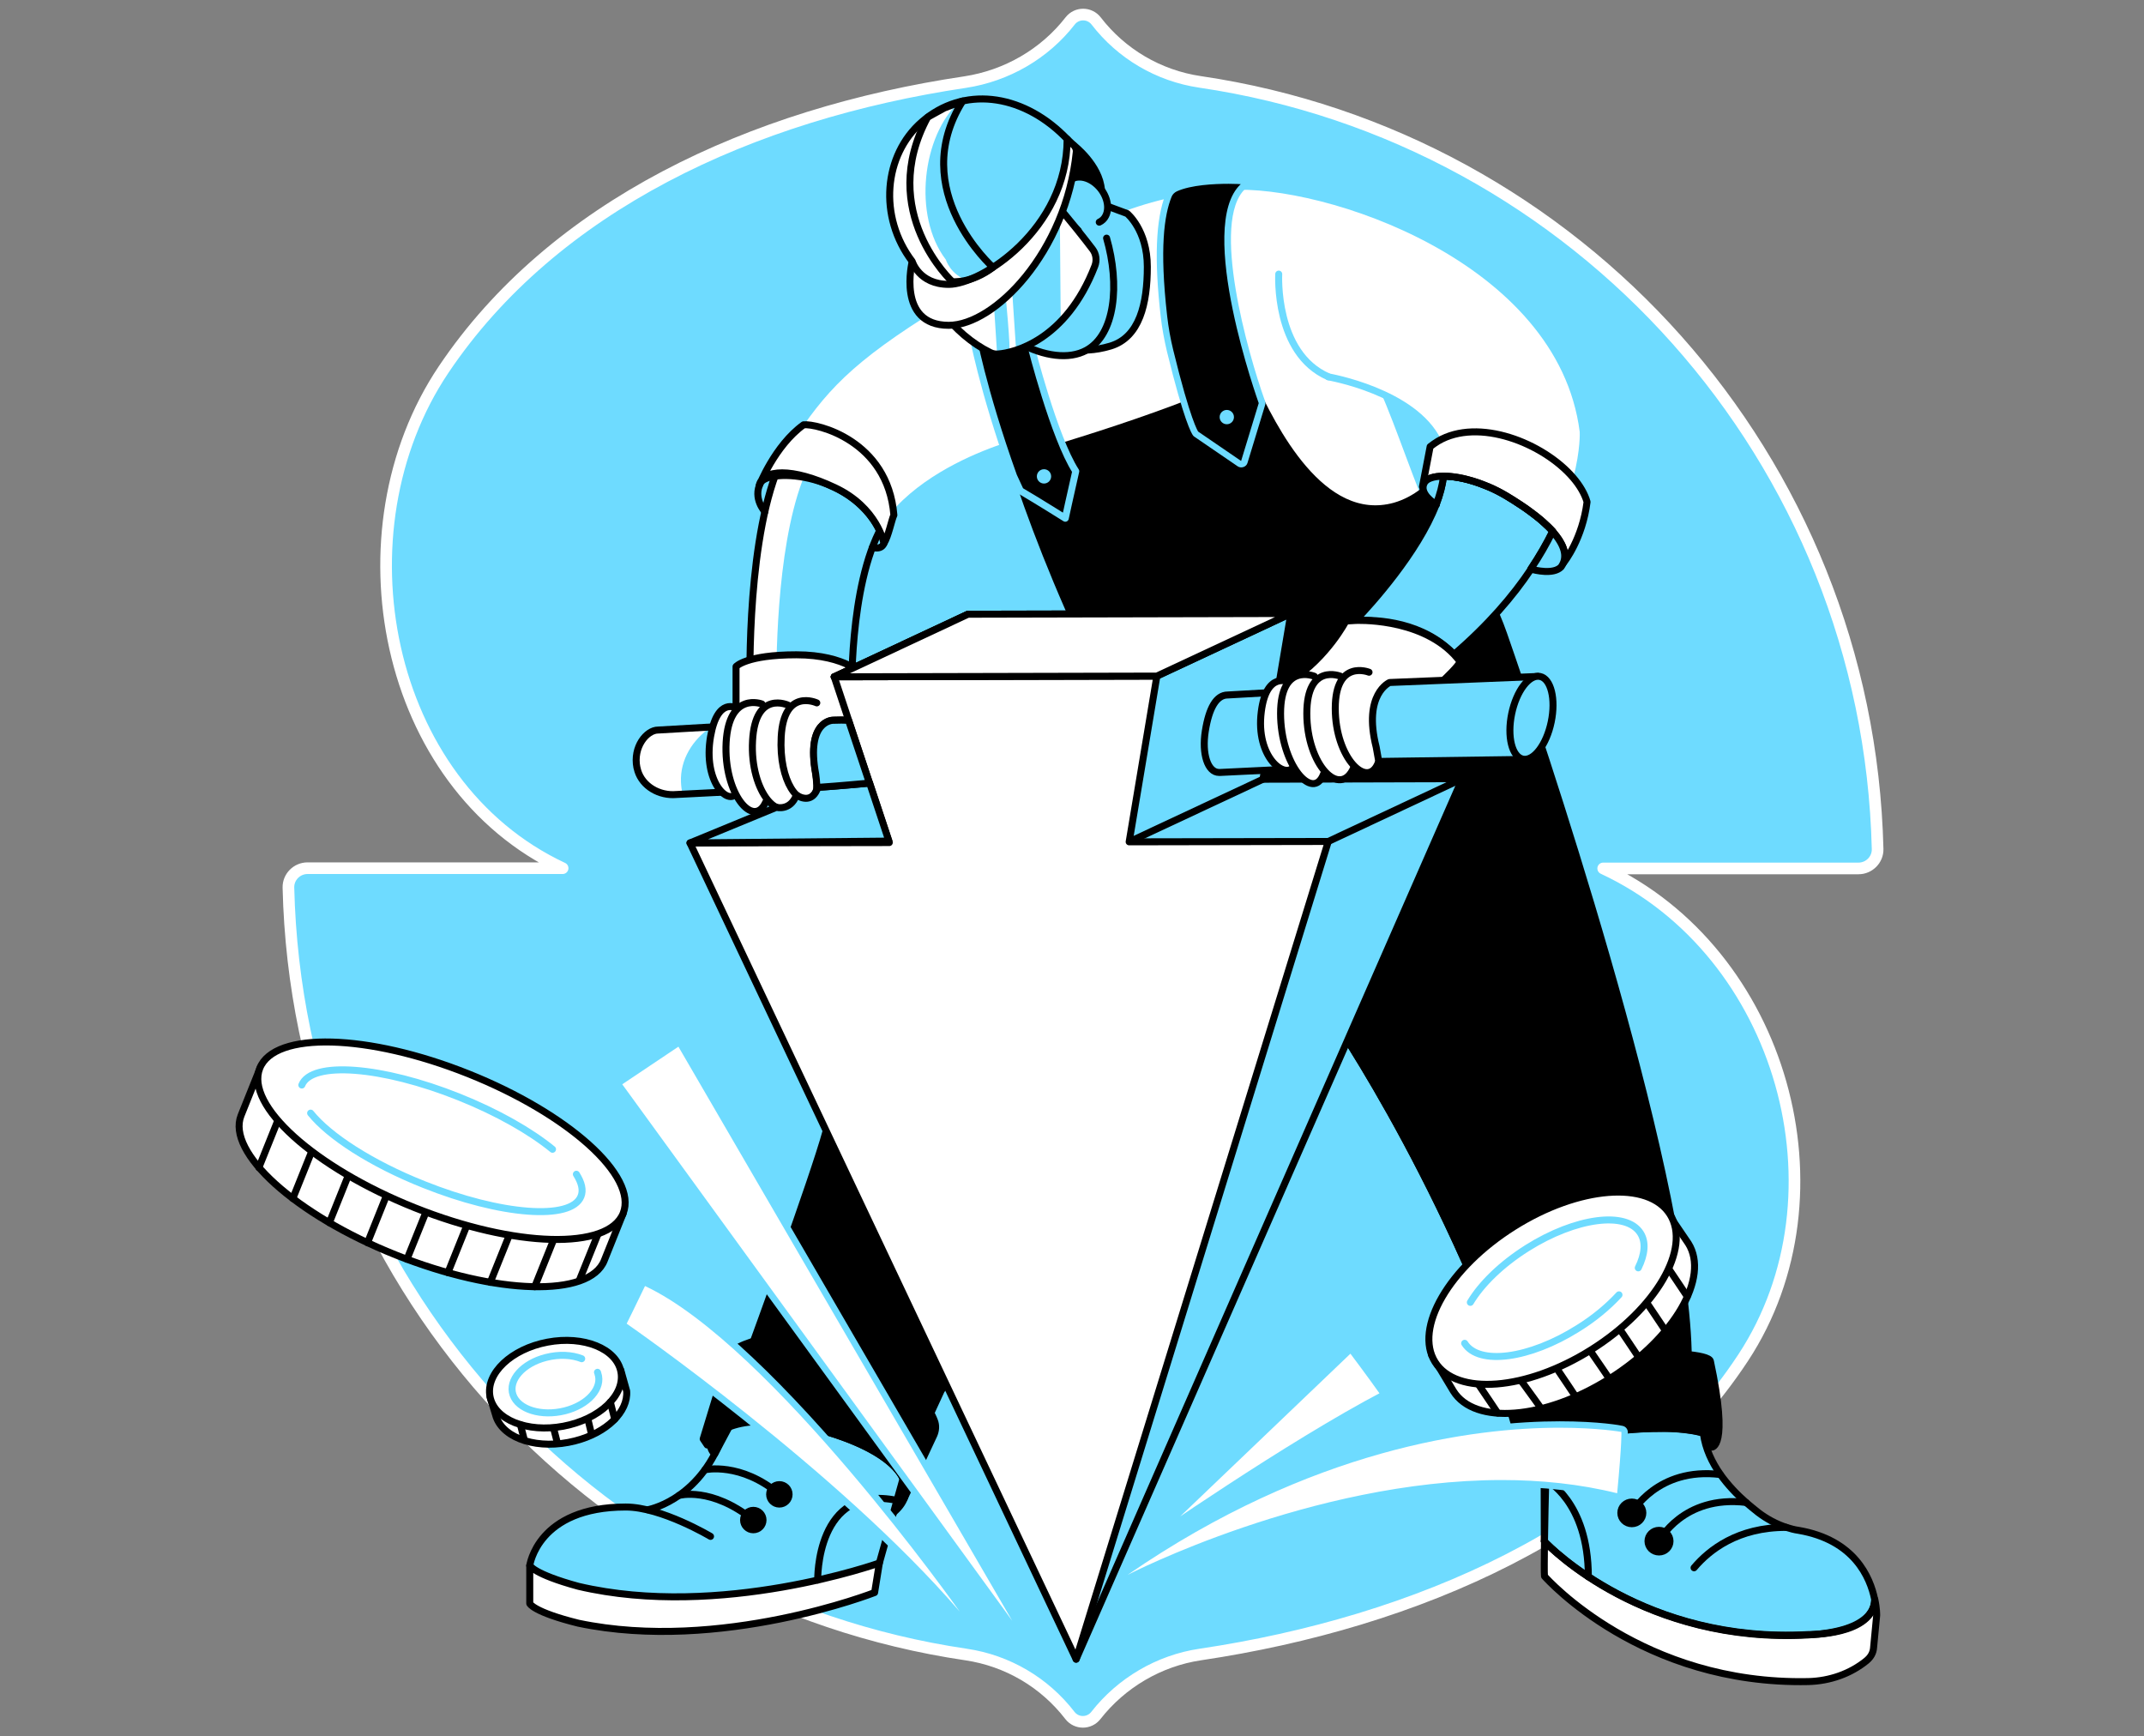 <svg width="368" height="298" viewBox="0 0 368 298" fill="none" xmlns="http://www.w3.org/2000/svg">
<rect x="0" y="0" width="368" height="298" fill="#808080" stroke="none"/>
<path d="M205.977 14.053C198.843 12.999 192.478 9.229 188.141 3.594C187.006 2.135 184.817 2.135 183.682 3.594C179.304 9.229 172.818 12.999 165.643 14.094C128.876 19.566 94.987 35.375 76.138 63.427C57.491 91.195 65.801 134.609 96.568 149H52.788C50.964 149 49.464 150.5 49.505 152.324C51.086 219.372 101.027 274.38 165.805 283.947C172.94 285.001 179.304 288.771 183.641 294.406C184.776 295.865 186.965 295.865 188.1 294.406C192.478 288.811 198.924 285.001 206.018 283.947C242.784 278.475 279.673 262.706 299.212 232.992C317.615 204.981 305.981 163.391 275.173 149.041H318.994C320.818 149.041 322.318 147.541 322.277 145.717C320.656 78.628 270.714 23.579 205.977 14.053Z" fill="#6EDBFF" stroke="white" stroke-width="2" stroke-linecap="round" stroke-linejoin="round"/>
<path d="M292.378 246.066C292.724 248.617 293.827 250.948 295.276 253.028C296.567 254.855 298.142 256.493 299.686 257.847C300.41 258.477 301.135 259.044 301.796 259.58C303.245 260.682 304.883 261.564 306.616 262.131C307.309 262.352 308.002 262.541 308.695 262.635C318.303 264.273 321.012 270.731 321.768 274.48C321.673 280.717 310.333 280.528 310.333 280.528C282.392 282.071 266.137 265.659 265.066 264.494L265.035 251.799L269.665 245.089L288.062 244.428L292.378 246.066Z" fill="#6EDBFF"/>
<path d="M155.002 253.752C153.458 250.571 148.292 247.263 139.031 244.932C132.793 243.546 128.667 243.766 125.958 244.617L125.013 244.333L124.666 245.121C124.225 245.31 123.847 245.53 123.501 245.751L124.257 246.034L123.501 247.799C119.279 257.721 111.152 259.139 111.152 259.139C109.861 258.824 108.601 258.635 107.404 258.635C92.251 258.635 90.928 268.684 90.928 268.684L91.243 269.03C90.992 268.81 90.928 268.684 90.928 268.684V275.236C90.928 275.236 91.527 276.685 99.276 278.606C123.658 283.71 150.119 273.346 150.119 273.346L150.906 268.243L154.12 256.713L155.191 257.091C155.632 256.052 155.537 254.886 155.002 253.752Z" fill="#6EDBFF"/>
<path fill-rule="evenodd" clip-rule="evenodd" d="M76.469 183.568C76.469 183.568 49.946 174.59 45.283 183.694C40.59 192.766 40.59 192.766 40.59 192.766C40.59 192.766 44.59 205.051 63.932 213.147C83.274 221.243 90.96 218.25 90.96 218.25L76.469 183.568Z" fill="#6EDBFF"/>
<path d="M137.708 82.544C133.14 94.735 133.203 114.549 133.266 119.306L128.761 119.117C128.761 119.117 127.942 95.239 133.172 81.284L135.503 77.85L139.85 79.362L137.708 82.544Z" fill="white"/>
<path d="M175.698 85.379L186.157 96.625C186.157 96.625 222.666 97.003 223.517 97.003C224.367 97.003 245.567 88.939 245.567 88.939C243.236 84.182 239.551 72.999 236.968 67.266C241.283 68.936 244.685 71.298 246.828 75.74C247.332 76.779 247.647 77.882 247.804 79.079C247.899 79.93 247.867 80.811 247.773 81.725L262.389 80.276C262.389 80.276 265.539 90.199 266.547 91.238C268.28 87.742 269.351 84.623 270.044 82.008C271.304 77.157 271.146 74.133 271.146 74.133C267.429 44.837 227.108 31.575 210.979 32.615C198.599 33.403 189.779 36.112 168.012 48.806C149.237 59.769 143.599 64.966 137.992 72.905C137.235 73.976 136.511 75.078 135.723 76.244C134.778 77.661 138.086 74.354 137.393 76.212H138.464C139.157 74.858 152.513 88.498 153.396 87.458C153.553 87.269 153.742 87.08 153.9 86.891C159.759 80.749 168.327 77.378 172.769 75.929L175.698 85.379Z" fill="white"/>
<path d="M264.279 250.791C250.985 206.564 228.336 174.055 228.336 174.055L187.983 114.36C181.399 100.72 176.832 88.624 173.745 79.111C173.745 79.111 199.953 71.897 214.57 64.652L214.822 65.565C218.476 73.409 226.824 90.325 239.393 86.86C241.157 86.356 242.826 85.474 244.275 84.34L245.567 83.332L255.395 102.516C256.435 104.563 257.348 106.705 258.104 108.879C263.869 125.417 288.912 199.224 289.763 231.891" fill="black"/>
<path d="M264.279 250.791C250.985 206.564 228.336 174.055 228.336 174.055L187.983 114.36C181.399 100.72 176.832 88.624 173.745 79.111C173.745 79.111 199.953 71.897 214.57 64.652L214.822 65.565C218.476 73.409 226.824 90.325 239.393 86.86C241.157 86.356 242.826 85.474 244.275 84.34L245.567 83.332L255.395 102.516C256.435 104.563 257.348 106.705 258.104 108.879C263.869 125.417 288.912 199.224 289.763 231.891" stroke="black" stroke-width="1.2" stroke-miterlimit="10" stroke-linecap="round" stroke-linejoin="round"/>
<path d="M247.772 81.725C247.867 80.812 247.898 79.93 247.804 79.079C247.646 77.882 247.3 76.748 246.827 75.74C242.7 67.203 228.021 64.683 228.021 64.683" stroke="#6EDBFF" stroke-width="1.2" stroke-miterlimit="10" stroke-linecap="round" stroke-linejoin="round"/>
<path d="M219.484 47.042C219.484 47.042 218.728 60.619 227.989 64.652" stroke="#6EDBFF" stroke-width="1.2" stroke-miterlimit="10" stroke-linecap="round" stroke-linejoin="round"/>
<path d="M116.886 134.269C116.697 130.363 118.933 126.835 122.115 124.755L112.917 125.291C110.963 125.291 108.601 128.189 109.294 131.749C109.294 131.78 109.294 131.812 109.325 131.843C109.892 134.521 112.539 136.411 115.531 136.379L117.138 136.285C117.012 135.623 116.917 134.962 116.886 134.269Z" fill="white"/>
<path d="M149.71 134.647L115.563 136.379C112.57 136.411 109.924 134.521 109.357 131.843C109.357 131.812 109.357 131.78 109.325 131.749C108.601 128.189 110.995 125.291 112.948 125.291L145.615 123.401L149.71 134.647Z" stroke="black" stroke-width="1.2" stroke-miterlimit="10" stroke-linecap="round" stroke-linejoin="round"/>
<path d="M213.401 125.354C214.182 121.839 213.3 118.652 211.432 118.237C209.564 117.823 207.417 120.336 206.636 123.852C205.855 127.367 206.737 130.554 208.605 130.969C210.473 131.383 212.62 128.87 213.401 125.354Z" stroke="black" stroke-width="1.2" stroke-miterlimit="10" stroke-linecap="round" stroke-linejoin="round"/>
<path d="M264.278 130.331L208.994 131.024" stroke="black" stroke-width="1.2" stroke-miterlimit="10" stroke-linecap="round" stroke-linejoin="round"/>
<path d="M131.281 87.805C131.281 87.805 129.171 85.537 130.525 82.891C131.88 80.245 146.748 80.938 151.568 92.152C152.135 93.254 151.41 94.42 149.741 93.948" stroke="black" stroke-width="1.2" stroke-miterlimit="10" stroke-linecap="round" stroke-linejoin="round"/>
<path d="M228.336 174.055C228.336 174.055 250.986 206.564 264.279 250.791" stroke="black" stroke-width="1.2" stroke-miterlimit="10" stroke-linecap="round" stroke-linejoin="round"/>
<path d="M293.763 248.365C293.543 247.168 294.33 246.57 292.818 246.066C289.731 245.026 285.321 245.121 285.321 245.121C266.232 245.121 262.766 252.335 262.766 254.225L259.112 241.593C265.318 230.914 293.102 231.355 293.574 233.591C296.819 248.743 293.763 248.365 293.763 248.365Z" fill="black" stroke="black" stroke-width="1.2" stroke-miterlimit="10" stroke-linecap="round" stroke-linejoin="round"/>
<path d="M262.735 254.256C262.735 252.366 266.2 245.152 285.29 245.152C285.29 245.152 289.7 245.058 292.787 246.097C294.11 246.538 293.606 247.452 293.133 248.271" stroke="black" stroke-width="1.2" stroke-miterlimit="10" stroke-linecap="round" stroke-linejoin="round"/>
<path d="M289.795 213.399L285.384 206.91L281.258 209.588C276.06 209.493 269.382 211.509 263.019 215.541C256.309 219.763 251.458 225.181 249.442 230.126L245.725 232.52L249.473 238.758C253.127 244.585 265.129 243.64 276.281 236.616C287.4 229.622 293.449 219.227 289.795 213.399Z" fill="white" stroke="black" stroke-width="1.2" stroke-miterlimit="10" stroke-linecap="round" stroke-linejoin="round"/>
<path d="M277.478 204.989C278.486 205.776 289.605 222.503 289.605 222.503Z" fill="white"/>
<path d="M277.478 204.989C278.486 205.776 289.605 222.503 289.605 222.503" stroke="black" stroke-width="1.2" stroke-miterlimit="10" stroke-linecap="round" stroke-linejoin="round"/>
<path d="M273.571 210.627C274.579 211.415 285.857 228.362 285.857 228.362Z" fill="white"/>
<path d="M273.571 210.627C274.579 211.415 285.857 228.362 285.857 228.362" stroke="black" stroke-width="1.2" stroke-miterlimit="10" stroke-linecap="round" stroke-linejoin="round"/>
<path d="M269.697 216.266C270.705 217.054 281.195 232.836 281.195 232.836Z" fill="white"/>
<path d="M269.697 216.266C270.705 217.054 281.195 232.836 281.195 232.836" stroke="black" stroke-width="1.2" stroke-miterlimit="10" stroke-linecap="round" stroke-linejoin="round"/>
<path d="M265.791 221.905C266.799 222.692 276.249 236.647 276.249 236.647Z" fill="white"/>
<path d="M265.791 221.905C266.799 222.692 276.249 236.647 276.249 236.647" stroke="black" stroke-width="1.2" stroke-miterlimit="10" stroke-linecap="round" stroke-linejoin="round"/>
<path d="M261.916 227.512C262.924 228.299 270.453 239.703 270.453 239.703Z" fill="white"/>
<path d="M261.916 227.512C262.924 228.299 270.453 239.703 270.453 239.703" stroke="black" stroke-width="1.2" stroke-miterlimit="10" stroke-linecap="round" stroke-linejoin="round"/>
<path d="M258.01 233.151C259.018 233.938 264.279 241.372 264.279 241.372Z" fill="white"/>
<path d="M258.01 233.151C259.018 233.938 264.279 241.372 264.279 241.372" stroke="black" stroke-width="1.2" stroke-miterlimit="10" stroke-linecap="round" stroke-linejoin="round"/>
<path d="M248.591 230.441C249.599 231.229 257.065 242.506 257.065 242.506Z" fill="white"/>
<path d="M248.591 230.441C249.599 231.229 257.065 242.506 257.065 242.506" stroke="black" stroke-width="1.2" stroke-miterlimit="10" stroke-linecap="round" stroke-linejoin="round"/>
<path d="M273.126 231.643C284.259 224.641 290.311 214.237 286.643 208.405C282.975 202.573 270.976 203.522 259.843 210.524C248.709 217.527 242.657 227.931 246.325 233.763C249.993 239.595 261.992 238.646 273.126 231.643Z" fill="white" stroke="black" stroke-width="1.2" stroke-miterlimit="10" stroke-linecap="round" stroke-linejoin="round"/>
<path d="M277.887 222.22C276.029 224.236 273.635 226.252 270.831 227.984C262.515 233.213 253.821 234.379 251.395 230.536" fill="white"/>
<path d="M277.887 222.22C276.029 224.236 273.635 226.252 270.831 227.984C262.515 233.213 253.821 234.379 251.395 230.536" stroke="#6EDBFF" stroke-width="1.2" stroke-miterlimit="10" stroke-linecap="round" stroke-linejoin="round"/>
<path d="M252.372 223.511C254.262 220.361 257.695 216.99 262.137 214.187C270.453 208.958 279.147 207.792 281.573 211.635C282.55 213.179 282.329 215.289 281.195 217.589" fill="white"/>
<path d="M252.372 223.511C254.262 220.361 257.695 216.99 262.137 214.187C270.453 208.958 279.147 207.792 281.573 211.635C282.55 213.179 282.329 215.289 281.195 217.589" stroke="#6EDBFF" stroke-width="1.2" stroke-miterlimit="10" stroke-linecap="round" stroke-linejoin="round"/>
<path d="M321.8 274.511C322.146 276.118 322.115 277.221 322.115 277.221L321.579 282.828C321.516 283.647 321.107 284.371 320.477 284.907C320.445 284.938 320.445 284.938 320.414 284.97C317.61 287.269 314.05 288.498 310.396 288.592C281.856 289.191 265.602 271.078 265.098 270.511C265.035 269.975 265.066 267.55 265.098 264.557C266.169 265.691 282.423 282.135 310.365 280.591C321.737 279.93 321.737 275.362 321.8 274.511Z" fill="white" stroke="black" stroke-width="1.2" stroke-miterlimit="10" stroke-linecap="round" stroke-linejoin="round"/>
<path d="M292.378 246.066C292.724 248.618 293.827 250.949 295.276 253.028C296.567 254.855 298.142 256.493 299.686 257.847C300.41 258.477 301.135 259.044 301.796 259.58C303.245 260.682 304.883 261.564 306.616 262.131C307.309 262.352 308.002 262.541 308.695 262.635C318.303 264.273 321.012 270.731 321.768 274.48C321.673 280.717 310.333 280.528 310.333 280.528C282.392 282.072 266.137 265.66 265.066 264.494L265.035 251.799" stroke="black" stroke-width="1.2" stroke-miterlimit="10" stroke-linecap="round" stroke-linejoin="round"/>
<path d="M265.098 264.557C265.161 261.124 265.224 256.965 265.318 253.941C265.381 251.579 265.413 249.909 265.413 249.909" stroke="black" stroke-width="1.2" stroke-miterlimit="10" stroke-linecap="round" stroke-linejoin="round"/>
<path d="M265.097 264.557C265.066 264.525 265.066 264.525 265.066 264.494" stroke="black" stroke-width="1.2" stroke-miterlimit="10" stroke-linecap="round" stroke-linejoin="round"/>
<path d="M290.771 269.062C293.354 266.006 298.268 262.1 306.616 262.132" stroke="black" stroke-width="1.2" stroke-miterlimit="10" stroke-linecap="round" stroke-linejoin="round"/>
<path d="M284.754 264.494C284.754 264.494 288.85 256.556 299.686 257.847" stroke="black" stroke-width="1.2" stroke-miterlimit="10" stroke-linecap="round" stroke-linejoin="round"/>
<path d="M280.092 259.643C280.092 259.643 284.439 251.736 295.275 253.059" stroke="black" stroke-width="1.2" stroke-miterlimit="10" stroke-linecap="round" stroke-linejoin="round"/>
<path d="M265.287 253.941C265.287 253.941 272.626 257.564 272.626 270.605" stroke="black" stroke-width="1.2" stroke-miterlimit="10" stroke-linecap="round" stroke-linejoin="round"/>
<path d="M284.754 266.353C285.798 266.353 286.644 265.521 286.644 264.494C286.644 263.468 285.798 262.635 284.754 262.635C283.71 262.635 282.864 263.468 282.864 264.494C282.864 265.521 283.71 266.353 284.754 266.353Z" fill="black" stroke="black" stroke-width="1.2" stroke-miterlimit="10" stroke-linecap="round" stroke-linejoin="round"/>
<path d="M280.092 261.502C281.136 261.502 281.982 260.669 281.982 259.643C281.982 258.617 281.136 257.784 280.092 257.784C279.048 257.784 278.202 258.617 278.202 259.643C278.202 260.669 279.048 261.502 280.092 261.502Z" fill="black" stroke="black" stroke-width="1.2" stroke-miterlimit="10" stroke-linecap="round" stroke-linejoin="round"/>
<path d="M150.938 268.242C150.938 268.242 123.658 277.976 99.276 272.243C91.527 270.132 90.928 268.652 90.928 268.652V275.204C90.928 275.204 91.527 276.653 99.276 278.575C123.658 283.678 150.119 273.314 150.119 273.314L150.938 268.242Z" fill="white" stroke="black" stroke-width="1.2" stroke-miterlimit="10" stroke-linecap="round" stroke-linejoin="round"/>
<path d="M90.928 268.684C90.928 268.684 92.251 258.635 107.404 258.635C113.515 258.635 121.957 263.675 121.957 263.675" stroke="black" stroke-width="1.2" stroke-miterlimit="10" stroke-linecap="round" stroke-linejoin="round"/>
<path d="M150.938 268.243L155.002 253.752" stroke="black" stroke-width="1.2" stroke-miterlimit="10" stroke-linecap="round" stroke-linejoin="round"/>
<path d="M111.152 259.107C111.152 259.107 119.28 257.721 123.501 247.767L125.013 244.302" stroke="black" stroke-width="1.2" stroke-miterlimit="10" stroke-linecap="round" stroke-linejoin="round"/>
<path d="M116.539 256.65C116.539 256.65 122.083 255.075 129.297 260.871" stroke="black" stroke-width="1.2" stroke-miterlimit="10" stroke-linecap="round" stroke-linejoin="round"/>
<path d="M121.012 252.24C121.012 252.24 127.155 250.854 133.77 256.461" stroke="black" stroke-width="1.2" stroke-miterlimit="10" stroke-linecap="round" stroke-linejoin="round"/>
<path d="M129.297 262.541C130.219 262.541 130.966 261.793 130.966 260.871C130.966 259.949 130.219 259.202 129.297 259.202C128.375 259.202 127.627 259.949 127.627 260.871C127.627 261.793 128.375 262.541 129.297 262.541Z" fill="black" stroke="black" stroke-width="1.2" stroke-miterlimit="10" stroke-linecap="round" stroke-linejoin="round"/>
<path d="M133.77 258.131C134.692 258.131 135.44 257.383 135.44 256.461C135.44 255.539 134.692 254.792 133.77 254.792C132.848 254.792 132.101 255.539 132.101 256.461C132.101 257.383 132.848 258.131 133.77 258.131Z" fill="black" stroke="black" stroke-width="1.2" stroke-miterlimit="10" stroke-linecap="round" stroke-linejoin="round"/>
<path d="M140.354 271.172C140.354 271.172 140.007 254.571 153.962 257.501" stroke="black" stroke-width="1.2" stroke-miterlimit="10" stroke-linecap="round" stroke-linejoin="round"/>
<path d="M129.108 230.788C129.108 230.788 139.629 202.059 141.803 194.089L152.009 188.577L179.541 214.155L161.554 238.632L159.758 242.538L129.108 230.788Z" fill="black" stroke="black" stroke-width="1.2" stroke-miterlimit="10" stroke-linecap="round" stroke-linejoin="round"/>
<path d="M160.294 246.286L155.222 257.123C156.703 253.059 151.631 248.113 139.031 244.932C126.777 242.254 122.682 245.625 121.39 247.987L120.697 246.948L125.013 232.804C125.737 231.04 129.643 230.032 131.502 229.622C134.841 228.866 140.637 228.646 148.229 232.646C156.86 237.183 159.569 241.624 160.388 243.829C160.703 244.617 160.64 245.499 160.294 246.286Z" fill="black" stroke="black" stroke-width="1.2" stroke-miterlimit="10" stroke-linecap="round" stroke-linejoin="round"/>
<path d="M125.769 243.703C124.194 244.302 122.366 245.877 122.051 246.727C121.61 247.924 122.114 249.122 122.681 249.5L125.769 243.703Z" fill="black" stroke="black" stroke-width="1.2" stroke-miterlimit="10" stroke-linecap="round" stroke-linejoin="round"/>
<path d="M153.364 259.58C154.277 258.824 154.907 257.973 155.222 257.123C156.703 253.059 151.631 248.114 139.031 244.932C131.596 243.294 127.218 243.483 124.761 244.396" stroke="black" stroke-width="1.2" stroke-miterlimit="10" stroke-linecap="round" stroke-linejoin="round"/>
<path d="M217.342 117.951L211.042 118.203" stroke="black" stroke-width="1.2" stroke-miterlimit="10" stroke-linecap="round" stroke-linejoin="round"/>
<path d="M266.515 91.238C265.507 93.286 264.247 95.428 262.767 97.696C259.68 102.327 255.396 107.304 249.568 112.313C244.307 106.768 236.652 106.296 232.652 106.485C235.329 103.681 243.299 94.892 246.512 86.576C247.142 84.938 247.583 83.3 247.772 81.725C249.347 81.725 251.3 82.04 253.411 82.765C253.663 82.828 253.884 82.922 254.136 83.017C254.608 83.206 255.081 83.395 255.585 83.584C256.561 83.993 257.538 84.497 258.546 85.096C258.955 85.348 259.365 85.6 259.774 85.852C260.971 86.608 262.105 87.364 263.113 88.151C263.271 88.277 263.46 88.403 263.617 88.529C263.775 88.655 263.932 88.781 264.09 88.907C264.405 89.159 264.72 89.411 265.003 89.695C265.161 89.821 265.287 89.947 265.413 90.073C265.539 90.199 265.665 90.325 265.822 90.451C265.885 90.514 265.948 90.577 266.011 90.64C266.074 90.703 266.137 90.766 266.2 90.829C266.295 90.986 266.421 91.112 266.515 91.238Z" fill="#6EDBFF" stroke="black" stroke-width="1.2" stroke-miterlimit="10" stroke-linecap="round" stroke-linejoin="round"/>
<path d="M221.752 116.691C227.863 112.691 231.013 106.58 231.013 106.58C231.013 106.58 231.013 106.58 232.651 106.485C232.651 106.485 243.456 105.918 249.567 112.313C249.945 112.722 250.292 113.132 250.638 113.573C249.725 115.274 244.244 119.904 244.244 119.904L224.304 122.456L221.752 116.691Z" fill="white" stroke="black" stroke-width="1.2" stroke-miterlimit="10" stroke-linecap="round" stroke-linejoin="round"/>
<path d="M133.172 81.316C127.942 95.27 128.761 119.148 128.761 119.148L146.213 119.841C146.213 119.841 145.614 100.752 151.379 90.325L149.962 82.859L135.503 77.882L133.172 81.316Z" stroke="black" stroke-width="1.2" stroke-miterlimit="10" stroke-linecap="round" stroke-linejoin="round"/>
<path d="M126.336 121.542V114.392C126.336 114.392 128.068 112.375 136.7 112.375C145.331 112.375 148.355 115.998 148.355 115.998L147.441 119.904" fill="white"/>
<path d="M126.336 121.542V114.392C126.336 114.392 128.068 112.375 136.7 112.375C145.331 112.375 148.355 115.998 148.355 115.998L147.441 119.904" stroke="black" stroke-width="1.2" stroke-miterlimit="10" stroke-linecap="round" stroke-linejoin="round"/>
<path d="M126.43 121.542C126.43 121.542 123.154 119.495 121.957 126.425C120.634 134.206 125.013 138.301 126.399 136.127" fill="white"/>
<path d="M126.43 121.542C126.43 121.542 123.154 119.495 121.957 126.425C120.634 134.206 125.013 138.301 126.399 136.127" stroke="black" stroke-width="1.2" stroke-miterlimit="10" stroke-linecap="round" stroke-linejoin="round"/>
<path d="M130.777 120.818C130.777 120.818 125.138 118.613 124.634 127.402C124.162 136.19 129.36 142.365 131.439 137.639" fill="white"/>
<path d="M130.777 120.818C130.777 120.818 125.138 118.613 124.634 127.402C124.162 136.19 129.36 142.365 131.439 137.639" stroke="black" stroke-width="1.2" stroke-miterlimit="10" stroke-linecap="round" stroke-linejoin="round"/>
<path d="M136.699 136.82C134.053 142.176 128.666 135.907 129.171 127.118C129.643 118.329 135.313 121.038 135.313 121.038" fill="white"/>
<path d="M136.699 136.82C134.053 142.176 128.666 135.907 129.171 127.118C129.643 118.329 135.313 121.038 135.313 121.038" stroke="black" stroke-width="1.2" stroke-miterlimit="10" stroke-linecap="round" stroke-linejoin="round"/>
<path d="M140.196 120.629C140.196 120.629 134.526 117.983 134.085 126.488C133.675 134.111 137.172 138.837 139.534 136.6C140.038 136.127 140.259 135.403 140.227 134.71C140.196 134.08 140.101 133.198 140.038 132.82C138.337 123.559 143 123.59 143 123.59L144.449 123.559L146.843 123.622L148.355 115.967" fill="white"/>
<path d="M140.196 120.629C140.196 120.629 134.526 117.983 134.085 126.488C133.675 134.111 137.172 138.837 139.534 136.6C140.038 136.127 140.259 135.403 140.227 134.71C140.196 134.08 140.101 133.198 140.038 132.82C138.337 123.559 143 123.59 143 123.59L144.449 123.559L146.843 123.622L148.355 115.967" stroke="black" stroke-width="1.2" stroke-miterlimit="10" stroke-linecap="round" stroke-linejoin="round"/>
<path d="M130.305 83.363C130.305 83.363 132.983 76.465 137.928 72.905C140.102 72.653 152.387 75.551 153.427 88.403C153.049 89.159 152.513 91.995 151.726 93.254C151.726 93.254 150.623 87.112 143.283 83.678C135.944 80.213 130.872 80.497 130.305 83.363Z" fill="white" stroke="black" stroke-width="1.2" stroke-miterlimit="10" stroke-linecap="round" stroke-linejoin="round"/>
<path d="M268.342 96.625C269.004 95.019 268.248 93.16 266.515 91.207C264.688 89.159 261.821 87.049 258.545 85.096C254.608 82.765 250.544 81.725 247.772 81.725C246.071 81.725 244.842 82.135 244.433 82.859C244.307 83.111 244.244 83.363 244.244 83.584L244.149 83.521L244.244 83.048L245.472 76.653C245.913 76.307 246.354 75.992 246.827 75.709C253.757 71.613 264.909 76.023 270.012 81.977C271.146 83.3 271.996 84.718 272.406 86.135C271.618 92.467 268.531 96.405 268.342 96.625Z" fill="white" stroke="black" stroke-width="1.2" stroke-miterlimit="10" stroke-linecap="round" stroke-linejoin="round"/>
<path d="M247.772 81.725C247.583 83.3 247.142 84.907 246.512 86.576C246.102 86.324 243.519 84.686 244.464 82.891C244.842 82.135 246.071 81.725 247.772 81.725Z" fill="#6EDBFF" stroke="black" stroke-width="1.2" stroke-miterlimit="10" stroke-linecap="round" stroke-linejoin="round"/>
<path d="M267.933 97.318C266.609 98.641 263.522 97.885 262.735 97.665C264.247 95.428 265.475 93.254 266.483 91.207C268.468 93.444 269.224 95.554 267.933 97.318Z" fill="#6EDBFF" stroke="black" stroke-width="1.2" stroke-miterlimit="10" stroke-linecap="round" stroke-linejoin="round"/>
<path d="M247.772 81.725C249.348 81.725 251.301 82.04 253.411 82.765C253.663 82.828 253.884 82.922 254.136 83.017C254.608 83.206 255.081 83.395 255.585 83.584C256.561 83.993 257.538 84.497 258.546 85.096C258.955 85.348 259.365 85.6 259.774 85.852C260.971 86.608 262.105 87.364 263.113 88.151C263.271 88.277 263.46 88.403 263.617 88.529C263.775 88.655 263.932 88.781 264.09 88.907C264.405 89.159 264.72 89.411 265.004 89.695C265.161 89.821 265.287 89.947 265.413 90.073C265.539 90.199 265.665 90.325 265.823 90.451C265.886 90.514 265.949 90.577 266.012 90.64C266.075 90.703 266.138 90.766 266.201 90.829C266.327 90.955 266.453 91.081 266.547 91.207" stroke="black" stroke-width="1.2" stroke-miterlimit="10" stroke-linecap="round" stroke-linejoin="round"/>
<path d="M246.543 86.608C246.543 86.608 246.512 86.608 246.48 86.576" stroke="black" stroke-width="1.2" stroke-miterlimit="10" stroke-linecap="round" stroke-linejoin="round"/>
<path d="M184.707 284.749L250.985 133.639L216.775 133.733L221.563 105.288L166.153 105.414L143.188 116.156L175.698 156.572L184.707 284.749Z" fill="#6EDBFF" stroke="black" stroke-width="1.2" stroke-miterlimit="10" stroke-linecap="round" stroke-linejoin="round"/>
<path d="M222.918 118.581L241.283 131.024L209.436 132.568H209.247C207.293 132.568 206.254 129.386 206.884 125.449C207.514 121.511 208.774 119.274 210.727 119.274L222.918 118.581Z" fill="#6EDBFF" stroke="black" stroke-width="1.2" stroke-miterlimit="10" stroke-linecap="round" stroke-linejoin="round"/>
<path d="M166.153 105.414L143.188 116.156" stroke="black" stroke-width="1.2" stroke-miterlimit="10" stroke-linecap="round" stroke-linejoin="round"/>
<path d="M193.811 144.475L216.775 133.733" stroke="black" stroke-width="1.2" stroke-miterlimit="10" stroke-linecap="round" stroke-linejoin="round"/>
<path d="M227.99 144.412L250.985 133.639" stroke="black" stroke-width="1.2" stroke-miterlimit="10" stroke-linecap="round" stroke-linejoin="round"/>
<path d="M227.989 144.412L184.707 284.749L118.429 144.664L152.639 144.601L143.189 116.156L198.568 116.03L193.811 144.475L227.989 144.412Z" fill="white" stroke="black" stroke-width="1.2" stroke-miterlimit="10" stroke-linecap="round" stroke-linejoin="round"/>
<path d="M221.185 117.038C221.185 117.038 217.373 115.148 216.491 122.141C215.483 129.985 220.618 133.828 222.067 131.56" fill="white"/>
<path d="M221.185 117.038C221.185 117.038 217.373 115.148 216.491 122.141C215.483 129.985 220.618 133.828 222.067 131.56" stroke="black" stroke-width="1.2" stroke-miterlimit="10" stroke-linecap="round" stroke-linejoin="round"/>
<path d="M225.596 116.061C225.596 116.061 219.799 113.667 219.799 122.456C219.799 131.245 225.375 137.64 227.171 132.851" fill="white"/>
<path d="M225.596 116.061C225.596 116.061 219.799 113.667 219.799 122.456C219.799 131.245 225.375 137.64 227.171 132.851" stroke="black" stroke-width="1.2" stroke-miterlimit="10" stroke-linecap="round" stroke-linejoin="round"/>
<path d="M230.1 116.061C230.1 116.061 224.304 113.667 224.304 122.456C224.304 131.245 230.005 137.198 232.368 131.717" fill="white"/>
<path d="M230.1 116.061C230.1 116.061 224.304 113.667 224.304 122.456C224.304 131.245 230.005 137.198 232.368 131.717" stroke="black" stroke-width="1.2" stroke-miterlimit="10" stroke-linecap="round" stroke-linejoin="round"/>
<path d="M234.983 115.368C234.983 115.368 229.187 113.037 229.187 121.574C229.187 130.111 234.762 135.56 236.558 130.898" fill="white"/>
<path d="M234.983 115.368C234.983 115.368 229.187 113.037 229.187 121.574C229.187 130.111 234.762 135.56 236.558 130.898" stroke="black" stroke-width="1.2" stroke-miterlimit="10" stroke-linecap="round" stroke-linejoin="round"/>
<path d="M189.653 35.23L193.465 36.647C193.465 36.647 196.93 39.451 196.93 45.782C196.93 52.114 195.607 57.879 190.598 59.391C185.022 61.06 181.841 59.202 181.841 59.202" fill="#6EDBFF"/>
<path d="M189.653 35.23L193.465 36.647C193.465 36.647 196.93 39.451 196.93 45.782C196.93 52.114 195.607 57.879 190.598 59.391C185.022 61.06 181.841 59.202 181.841 59.202" stroke="black" stroke-width="1.2" stroke-miterlimit="10" stroke-linecap="round" stroke-linejoin="round"/>
<path d="M176.99 59.517C176.99 59.517 180.896 75.047 184.644 80.875C183.699 85.001 182.849 88.939 182.849 88.939C182.849 88.939 178.187 86.009 175.131 84.214L173.965 81.694C168.547 66.573 166.909 57.186 166.909 57.186" fill="black"/>
<path d="M176.99 59.517C176.99 59.517 180.896 75.047 184.644 80.875C183.699 85.001 182.849 88.939 182.849 88.939C182.849 88.939 178.187 86.009 175.131 84.214L173.965 81.694C168.547 66.573 166.909 57.186 166.909 57.186" stroke="#6EDBFF" stroke-width="1.2" stroke-miterlimit="10" stroke-linecap="round" stroke-linejoin="round"/>
<path d="M189.936 40.868C192.236 48.838 191.417 57.406 186.471 60.115C180.486 63.391 169.303 57.753 163.381 47.294C157.459 36.836 158.026 25.212 164.672 21.306C171.319 17.4 180.927 23.196 186.849 33.654" fill="#6EDBFF"/>
<path d="M189.936 40.868C192.236 48.838 191.417 57.406 186.471 60.115C180.486 63.391 169.303 57.753 163.381 47.294C157.459 36.836 158.026 25.212 164.672 21.306C171.319 17.4 180.927 23.196 186.849 33.654" stroke="black" stroke-width="1.2" stroke-miterlimit="10" stroke-linecap="round" stroke-linejoin="round"/>
<path d="M183.164 37.372C183.164 37.372 186.912 31.355 189.054 32.584C188.739 28.331 184.298 24.929 184.298 24.929L182.187 36.679L183.164 37.372Z" fill="black" stroke="black" stroke-width="1.2" stroke-miterlimit="10" stroke-linecap="round" stroke-linejoin="round"/>
<path d="M188.676 38.128C189.149 37.907 189.527 37.561 189.779 37.057C190.629 35.419 189.81 32.898 187.952 31.418C186.093 29.937 183.857 30.063 183.006 31.701C182.817 32.048 182.723 32.426 182.691 32.835L182.187 36.679L185.085 39.577" fill="#6EDBFF"/>
<path d="M188.676 38.128C189.149 37.907 189.527 37.561 189.779 37.057C190.629 35.419 189.81 32.898 187.952 31.418C186.093 29.937 183.857 30.063 183.006 31.701C182.817 32.048 182.723 32.426 182.691 32.835L182.187 36.679L185.085 39.577" stroke="black" stroke-width="1.2" stroke-miterlimit="10" stroke-linecap="round" stroke-linejoin="round"/>
<path d="M187.889 45.657C186.251 49.878 184.203 52.933 182.061 55.138C179.384 57.942 176.548 59.359 174.406 60.084C173.083 60.525 171.981 60.714 171.319 60.745C170.815 60.777 170.343 60.682 169.902 60.493C166.846 58.981 163.885 56.493 161.396 53.248L173.146 41.687L180.612 34.348C181.053 34.852 181.463 35.356 181.872 35.828C184.361 38.789 186.345 41.341 187.448 42.79C188.109 43.609 188.267 44.68 187.889 45.657Z" fill="white"/>
<path d="M182.061 55.138C179.383 57.942 176.548 59.359 174.406 60.084L173.178 41.687L180.643 34.348C181.084 34.852 181.494 35.356 181.904 35.828L182.061 55.138Z" fill="#6EDBFF"/>
<path d="M173.209 60.462C173.556 60.367 172.516 49.783 172.516 49.783L170.469 50.224L171.162 61.029L173.209 60.462Z" fill="#6EDBFF"/>
<path d="M161.459 53.248C163.948 56.493 166.878 58.981 169.965 60.493C170.406 60.714 170.878 60.809 171.382 60.745C173.902 60.556 182.943 58.54 187.92 45.657C188.298 44.68 188.141 43.578 187.542 42.79C186.251 41.089 183.794 37.939 180.675 34.348" stroke="black" stroke-width="1.2" stroke-miterlimit="10" stroke-linecap="round" stroke-linejoin="round"/>
<path d="M156.577 44.869C156.577 44.869 153.836 55.831 162.845 55.831C170.689 55.831 183.006 43.294 184.739 26.063C184.77 25.653 184.613 25.244 184.298 24.929L183.164 23.858" fill="white"/>
<path d="M156.577 44.869C156.577 44.869 153.836 55.831 162.845 55.831C170.689 55.831 183.006 43.294 184.739 26.063C184.77 25.653 184.613 25.244 184.298 24.929L183.164 23.858" stroke="black" stroke-width="1.2" stroke-miterlimit="10" stroke-linecap="round" stroke-linejoin="round"/>
<path d="M183.164 23.858C183.164 39.388 168.39 48.806 162.845 48.806C157.742 48.806 156.577 44.869 156.577 44.869C150.749 37.214 151.663 26.598 158.246 20.897C165.271 14.785 175.194 16.014 182.597 23.291C182.849 23.543 182.597 23.291 183.227 23.921L183.164 23.858Z" fill="#6EDBFF"/>
<path d="M162.341 44.554C156.608 37.025 158.34 23.228 164.641 17.495C164.767 16.329 164.137 18.534 164.641 17.495C162.341 18.093 160.167 19.227 158.214 20.928C151.662 26.63 150.717 37.246 156.545 44.901C156.545 44.901 157.71 48.838 162.814 48.838C163.696 48.838 164.798 48.586 166.058 48.145C163.097 47.105 162.341 44.554 162.341 44.554Z" fill="white"/>
<path d="M170.437 45.877C170.437 45.877 155.569 32.678 165.239 17.337L162.089 18.534L159.223 20.109C150.434 36.332 163.444 48.334 163.444 48.334C163.444 48.334 166.72 48.712 170.437 45.877Z" stroke="black" stroke-width="1.2" stroke-miterlimit="10" stroke-linecap="round" stroke-linejoin="round"/>
<path d="M183.164 23.858C183.164 39.388 168.39 48.806 162.845 48.806C157.742 48.806 156.577 44.869 156.577 44.869C150.749 37.214 151.663 26.598 158.246 20.897C165.271 14.785 175.194 16.014 182.597 23.291C182.849 23.543 182.597 23.291 183.227 23.921" stroke="black" stroke-width="1.2" stroke-miterlimit="10" stroke-linecap="round" stroke-linejoin="round"/>
<path d="M198.568 116.03L221.564 105.288" stroke="black" stroke-width="1.2" stroke-miterlimit="10" stroke-linecap="round" stroke-linejoin="round"/>
<path d="M97.859 204.611C93.039 200.263 85.762 195.853 77.131 192.42C68.5 188.986 60.152 187.159 53.694 186.97L44.622 183.347L41.377 191.443C38.857 197.775 50.733 208.517 67.964 215.384C85.195 222.251 101.198 222.692 103.718 216.329L106.963 208.233L97.859 204.611Z" fill="white" stroke="black" stroke-width="1.2" stroke-miterlimit="10" stroke-linecap="round" stroke-linejoin="round"/>
<path d="M50.355 185.647L44.433 200.389" stroke="black" stroke-width="1.2" stroke-miterlimit="10" stroke-linecap="round" stroke-linejoin="round"/>
<path d="M57.663 187.253L50.261 205.682" stroke="black" stroke-width="1.2" stroke-miterlimit="10" stroke-linecap="round" stroke-linejoin="round"/>
<path d="M65.066 188.577L56.529 209.84" stroke="black" stroke-width="1.2" stroke-miterlimit="10" stroke-linecap="round" stroke-linejoin="round"/>
<path d="M72.186 190.593L63.082 213.273" stroke="black" stroke-width="1.2" stroke-miterlimit="10" stroke-linecap="round" stroke-linejoin="round"/>
<path d="M79.084 193.207L69.855 216.109" stroke="black" stroke-width="1.2" stroke-miterlimit="10" stroke-linecap="round" stroke-linejoin="round"/>
<path d="M85.731 196.389L76.879 218.408" stroke="black" stroke-width="1.2" stroke-miterlimit="10" stroke-linecap="round" stroke-linejoin="round"/>
<path d="M92.157 200.2L84.156 220.078" stroke="black" stroke-width="1.2" stroke-miterlimit="10" stroke-linecap="round" stroke-linejoin="round"/>
<path d="M98.237 204.768L91.779 220.834" stroke="black" stroke-width="1.2" stroke-miterlimit="10" stroke-linecap="round" stroke-linejoin="round"/>
<path d="M105.986 203.508L99.497 219.574" stroke="black" stroke-width="1.2" stroke-miterlimit="10" stroke-linecap="round" stroke-linejoin="round"/>
<path d="M106.962 208.223C109.497 201.873 97.59 191.151 80.367 184.274C63.143 177.397 47.126 176.97 44.59 183.32C42.055 189.67 53.962 200.392 71.186 207.269C88.409 214.145 104.427 214.573 106.962 208.223Z" fill="white" stroke="black" stroke-width="1.2" stroke-miterlimit="10" stroke-linecap="round" stroke-linejoin="round"/>
<path d="M98.93 201.523C99.843 202.972 100.158 204.264 99.717 205.335C98.048 209.493 85.983 208.58 72.752 203.287C63.712 199.696 56.467 194.971 53.316 191.034" fill="white"/>
<path d="M98.93 201.523C99.843 202.972 100.158 204.264 99.717 205.335C98.048 209.493 85.983 208.58 72.752 203.287C63.712 199.696 56.467 194.971 53.316 191.034" stroke="#6EDBFF" stroke-width="1.2" stroke-miterlimit="10" stroke-linecap="round" stroke-linejoin="round"/>
<path d="M51.804 186.214C53.474 182.056 65.539 182.969 78.769 188.262C85.384 190.908 91.055 194.152 94.835 197.239" fill="white"/>
<path d="M51.804 186.214C53.474 182.056 65.539 182.969 78.769 188.262C85.384 190.908 91.055 194.152 94.835 197.239" stroke="#6EDBFF" stroke-width="1.2" stroke-miterlimit="10" stroke-linecap="round" stroke-linejoin="round"/>
<path d="M263.995 116.093L238.511 117.132C238.511 117.132 233.912 119.085 236.211 128.221L236.652 130.678L261.727 130.331L263.995 116.093Z" fill="#6EDBFF" stroke="black" stroke-width="1.2" stroke-miterlimit="10" stroke-linecap="round" stroke-linejoin="round"/>
<path d="M266.255 123.894C267.069 119.976 266.21 116.484 264.337 116.095C262.463 115.705 260.284 118.566 259.47 122.483C258.655 126.401 259.514 129.893 261.388 130.282C263.262 130.672 265.441 127.811 266.255 123.894Z" fill="#6EDBFF" stroke="black" stroke-width="1.2" stroke-miterlimit="10" stroke-linecap="round" stroke-linejoin="round"/>
<path d="M213.027 79.678C212.932 79.678 212.806 79.646 212.712 79.583L205.34 74.543C205.277 74.511 205.246 74.448 205.214 74.417C205.088 74.228 203.765 72.212 200.836 60.21C200.363 58.225 199.985 56.241 199.765 54.288C198.662 44.523 198.914 37.75 200.552 33.592C200.773 33.025 201.214 32.584 201.749 32.332C204.206 31.229 208.081 31.009 210.885 31.009C212.145 31.009 212.964 31.072 212.995 31.072C213.216 31.072 213.405 31.229 213.468 31.45C213.531 31.67 213.499 31.891 213.31 32.048C210.255 34.883 209.845 42.128 212.082 53.028C213.814 61.376 216.523 68.967 216.555 69.03C216.586 69.156 216.586 69.251 216.555 69.377L213.531 79.3C213.468 79.457 213.342 79.615 213.184 79.646C213.153 79.646 213.09 79.678 213.027 79.678Z" fill="black"/>
<path d="M210.885 31.544C212.113 31.544 212.964 31.607 212.964 31.607C205.152 38.852 216.051 69.188 216.051 69.188L213.027 79.111L205.656 74.07C205.656 74.07 204.364 72.306 201.371 60.053C200.899 58.131 200.552 56.178 200.332 54.225C199.009 42.569 199.828 36.931 201.088 33.781C201.245 33.371 201.592 33.025 202.001 32.836C204.427 31.733 208.428 31.544 210.885 31.544ZM210.885 30.442C208.018 30.442 204.08 30.694 201.529 31.828C200.836 32.143 200.332 32.678 200.048 33.371C198.379 37.624 198.095 44.491 199.229 54.351C199.45 56.304 199.828 58.32 200.3 60.336C203.198 72.18 204.522 74.417 204.774 74.732C204.837 74.826 204.931 74.921 205.057 74.984L212.428 80.024C212.617 80.15 212.838 80.213 213.058 80.213C213.184 80.213 213.31 80.182 213.436 80.15C213.783 80.024 214.035 79.772 214.129 79.426L217.153 69.503C217.216 69.282 217.216 69.03 217.122 68.81C214.161 60.556 207.766 37.939 213.751 32.395C214.066 32.08 214.192 31.639 214.035 31.229C213.877 30.82 213.499 30.536 213.058 30.505C212.964 30.505 212.145 30.442 210.885 30.442Z" fill="#6EDBFF"/>
<path d="M210.569 72.81C211.248 72.81 211.798 72.26 211.798 71.582C211.798 70.903 211.248 70.353 210.569 70.353C209.891 70.353 209.341 70.903 209.341 71.582C209.341 72.26 209.891 72.81 210.569 72.81Z" fill="#6EDBFF"/>
<path d="M179.195 82.985C179.873 82.985 180.423 82.435 180.423 81.757C180.423 81.078 179.873 80.528 179.195 80.528C178.516 80.528 177.966 81.078 177.966 81.757C177.966 82.435 178.516 82.985 179.195 82.985Z" fill="#6EDBFF"/>
<path d="M118.429 144.664L133.266 138.553C133.266 138.553 135.66 139.214 136.7 136.442C137.519 137.009 139.503 137.797 140.385 135.119C142.433 135.025 149.268 134.395 149.268 134.395L152.576 144.349L118.429 144.664Z" fill="#6EDBFF" stroke="black" stroke-width="1.2" stroke-miterlimit="10" stroke-linecap="round" stroke-linejoin="round"/>
<path d="M196.898 264.841C196.898 264.841 221.185 247.924 237.66 239.325C235.172 235.797 231.864 231.418 231.864 231.418L196.898 264.841Z" fill="white" stroke="#6EDBFF" stroke-width="1.2" stroke-miterlimit="10" stroke-linecap="round" stroke-linejoin="round"/>
<path d="M173.745 278.732C173.587 278.732 173.398 278.638 173.304 278.512L106.364 186.403C106.27 186.277 106.238 186.119 106.27 185.993C106.301 185.836 106.396 185.71 106.49 185.647L116.129 179.189C116.224 179.126 116.318 179.095 116.444 179.095C116.476 179.095 116.539 179.095 116.57 179.095C116.728 179.126 116.854 179.221 116.917 179.347L174.217 277.882C174.375 278.134 174.28 278.449 174.028 278.606C173.934 278.701 173.839 278.732 173.745 278.732Z" fill="white"/>
<path d="M116.444 179.63L173.745 278.165L106.805 186.088L116.444 179.63ZM116.444 178.528C116.224 178.528 116.003 178.591 115.814 178.717L106.175 185.174C105.923 185.332 105.766 185.615 105.703 185.899C105.64 186.182 105.734 186.497 105.892 186.749L172.831 278.827C173.052 279.11 173.367 279.268 173.713 279.268C173.934 279.268 174.123 279.205 174.312 279.079C174.816 278.764 174.973 278.102 174.658 277.598L117.389 179.063C117.232 178.811 116.98 178.622 116.696 178.528C116.602 178.528 116.507 178.528 116.444 178.528Z" fill="#6EDBFF"/>
<path d="M164.736 277.126C164.578 277.126 164.421 277.063 164.326 276.937C143.693 252.933 107.624 227.858 107.246 227.606C107.026 227.449 106.931 227.165 107.057 226.913C107.057 226.882 108.569 223.921 110.207 220.456C110.302 220.267 110.491 220.141 110.711 220.141C110.774 220.141 110.869 220.172 110.932 220.203C132.478 230.284 164.83 275.803 165.145 276.275C165.303 276.527 165.271 276.842 165.019 277.031C164.988 277.094 164.862 277.126 164.736 277.126Z" fill="white"/>
<path d="M110.711 220.708C132.384 230.851 164.736 276.59 164.736 276.59C143.819 252.272 107.561 227.165 107.561 227.165C107.561 227.165 109.042 224.204 110.711 220.708ZM110.711 219.605C110.302 219.605 109.892 219.826 109.703 220.235C108.065 223.669 106.553 226.63 106.553 226.661C106.301 227.165 106.459 227.764 106.9 228.079C107.246 228.331 143.283 253.374 163.885 277.315C164.105 277.567 164.421 277.693 164.736 277.693C164.988 277.693 165.208 277.63 165.429 277.472C165.901 277.126 165.996 276.433 165.649 275.96C165.555 275.834 157.427 264.337 146.717 251.736C132.289 234.757 120.351 223.984 111.215 219.7C111.026 219.637 110.869 219.605 110.711 219.605Z" fill="#6EDBFF"/>
<path d="M193.559 270.889C193.37 270.889 193.181 270.794 193.086 270.637C192.929 270.385 192.992 270.07 193.244 269.912C225.186 247.83 253.631 244.522 267.712 244.522C274.422 244.522 278.234 245.247 278.391 245.278C278.643 245.31 278.832 245.53 278.832 245.783C278.832 245.846 278.958 247.452 278.108 256.398C278.108 256.556 278.013 256.713 277.887 256.808C277.793 256.871 277.667 256.902 277.572 256.902C277.541 256.902 277.478 256.902 277.446 256.871C271.398 255.39 264.783 254.634 257.789 254.634C225.501 254.634 194.126 270.7 193.811 270.857C193.748 270.857 193.653 270.889 193.559 270.889Z" fill="white"/>
<path d="M267.713 245.026C274.422 245.026 278.297 245.751 278.297 245.751C278.297 245.751 278.423 247.294 277.572 256.272C271.083 254.666 264.405 254.004 257.758 254.004C224.966 254.004 193.528 270.29 193.528 270.29C225.155 248.491 253.159 245.026 267.713 245.026ZM267.713 243.924C260.877 243.924 249.946 244.711 236.716 248.428C221.69 252.65 206.947 259.706 192.929 269.408C192.457 269.755 192.299 270.385 192.614 270.889C192.835 271.235 193.181 271.424 193.559 271.424C193.717 271.424 193.906 271.393 194.063 271.298C194.126 271.267 202.001 267.203 213.751 263.202C224.588 259.548 241 255.138 257.79 255.138C264.751 255.138 271.304 255.894 277.32 257.375C277.415 257.406 277.509 257.406 277.572 257.406C277.793 257.406 278.013 257.343 278.202 257.217C278.454 257.028 278.643 256.745 278.675 256.43C279.494 247.609 279.399 245.877 279.399 245.719C279.368 245.215 278.99 244.806 278.517 244.711C278.36 244.648 274.485 243.924 267.713 243.924Z" fill="#6EDBFF"/>
<path d="M198.567 116.03L143.188 116.156L166.153 105.414L221.563 105.288L198.567 116.03Z" fill="white" stroke="black" stroke-width="1.2" stroke-miterlimit="10" stroke-linecap="round" stroke-linejoin="round"/>
<path d="M85.164 243.168L85.07 242.853L84.124 239.734L85.353 239.514C86.456 236.868 89.606 234.474 93.795 233.403C98.93 232.111 104.002 233.214 106.301 235.86L106.648 235.797L106.553 235.135L107.561 238.726C107.845 242.254 104.159 245.908 98.678 247.294C92.535 248.87 86.519 247.011 85.164 243.168Z" fill="white" stroke="black" stroke-width="1.2" stroke-miterlimit="10" stroke-linecap="round" stroke-linejoin="round"/>
<path d="M96.7 244.764C102.905 243.592 107.326 239.414 106.574 235.431C105.822 231.448 100.182 229.168 93.977 230.34C87.772 231.511 83.35 235.69 84.103 239.673C84.854 243.656 90.495 245.935 96.7 244.764Z" fill="white" stroke="black" stroke-width="1.2" stroke-miterlimit="10" stroke-linecap="round" stroke-linejoin="round"/>
<path d="M102.553 235.513C102.584 235.576 102.616 235.639 102.616 235.702C103.498 238.222 100.946 241.12 96.946 242.128C92.913 243.136 88.944 241.908 88.062 239.388C87.18 236.867 89.732 233.969 93.733 232.961C95.969 232.394 98.174 232.52 99.844 233.182" fill="white"/>
<path d="M102.553 235.513C102.584 235.576 102.616 235.639 102.616 235.702C103.498 238.222 100.946 241.12 96.946 242.128C92.913 243.136 88.944 241.908 88.062 239.388C87.18 236.867 89.732 233.969 93.733 232.961C95.969 232.394 98.174 232.52 99.844 233.182" stroke="#6EDBFF" stroke-width="1.2" stroke-miterlimit="10" stroke-linecap="round" stroke-linejoin="round"/>
<path d="M104.758 240.616L105.514 243.577" stroke="black" stroke-width="1.2" stroke-miterlimit="10" stroke-linecap="round" stroke-linejoin="round"/>
<path d="M89.322 244.491L89.921 246.822" stroke="black" stroke-width="1.2" stroke-miterlimit="10" stroke-linecap="round" stroke-linejoin="round"/>
<path d="M100.915 243.577L101.482 245.94" stroke="black" stroke-width="1.2" stroke-miterlimit="10" stroke-linecap="round" stroke-linejoin="round"/>
<path d="M95.024 245.121L95.622 247.452" stroke="black" stroke-width="1.2" stroke-miterlimit="10" stroke-linecap="round" stroke-linejoin="round"/>
<path d="M149.237 134.395C149.237 134.395 143.44 134.93 140.92 135.088C140.826 135.088 140.731 135.088 140.668 135.119H140.479H140.196C140.196 134.993 140.196 134.867 140.196 134.741C140.164 134.111 140.07 133.229 140.007 132.851C138.306 123.59 142.968 123.621 142.968 123.621L144.417 123.59L145.645 123.621L149.237 134.395Z" fill="#6EDBFF" stroke="black" stroke-width="1.2" stroke-miterlimit="10" stroke-linecap="round" stroke-linejoin="round"/>
</svg>

